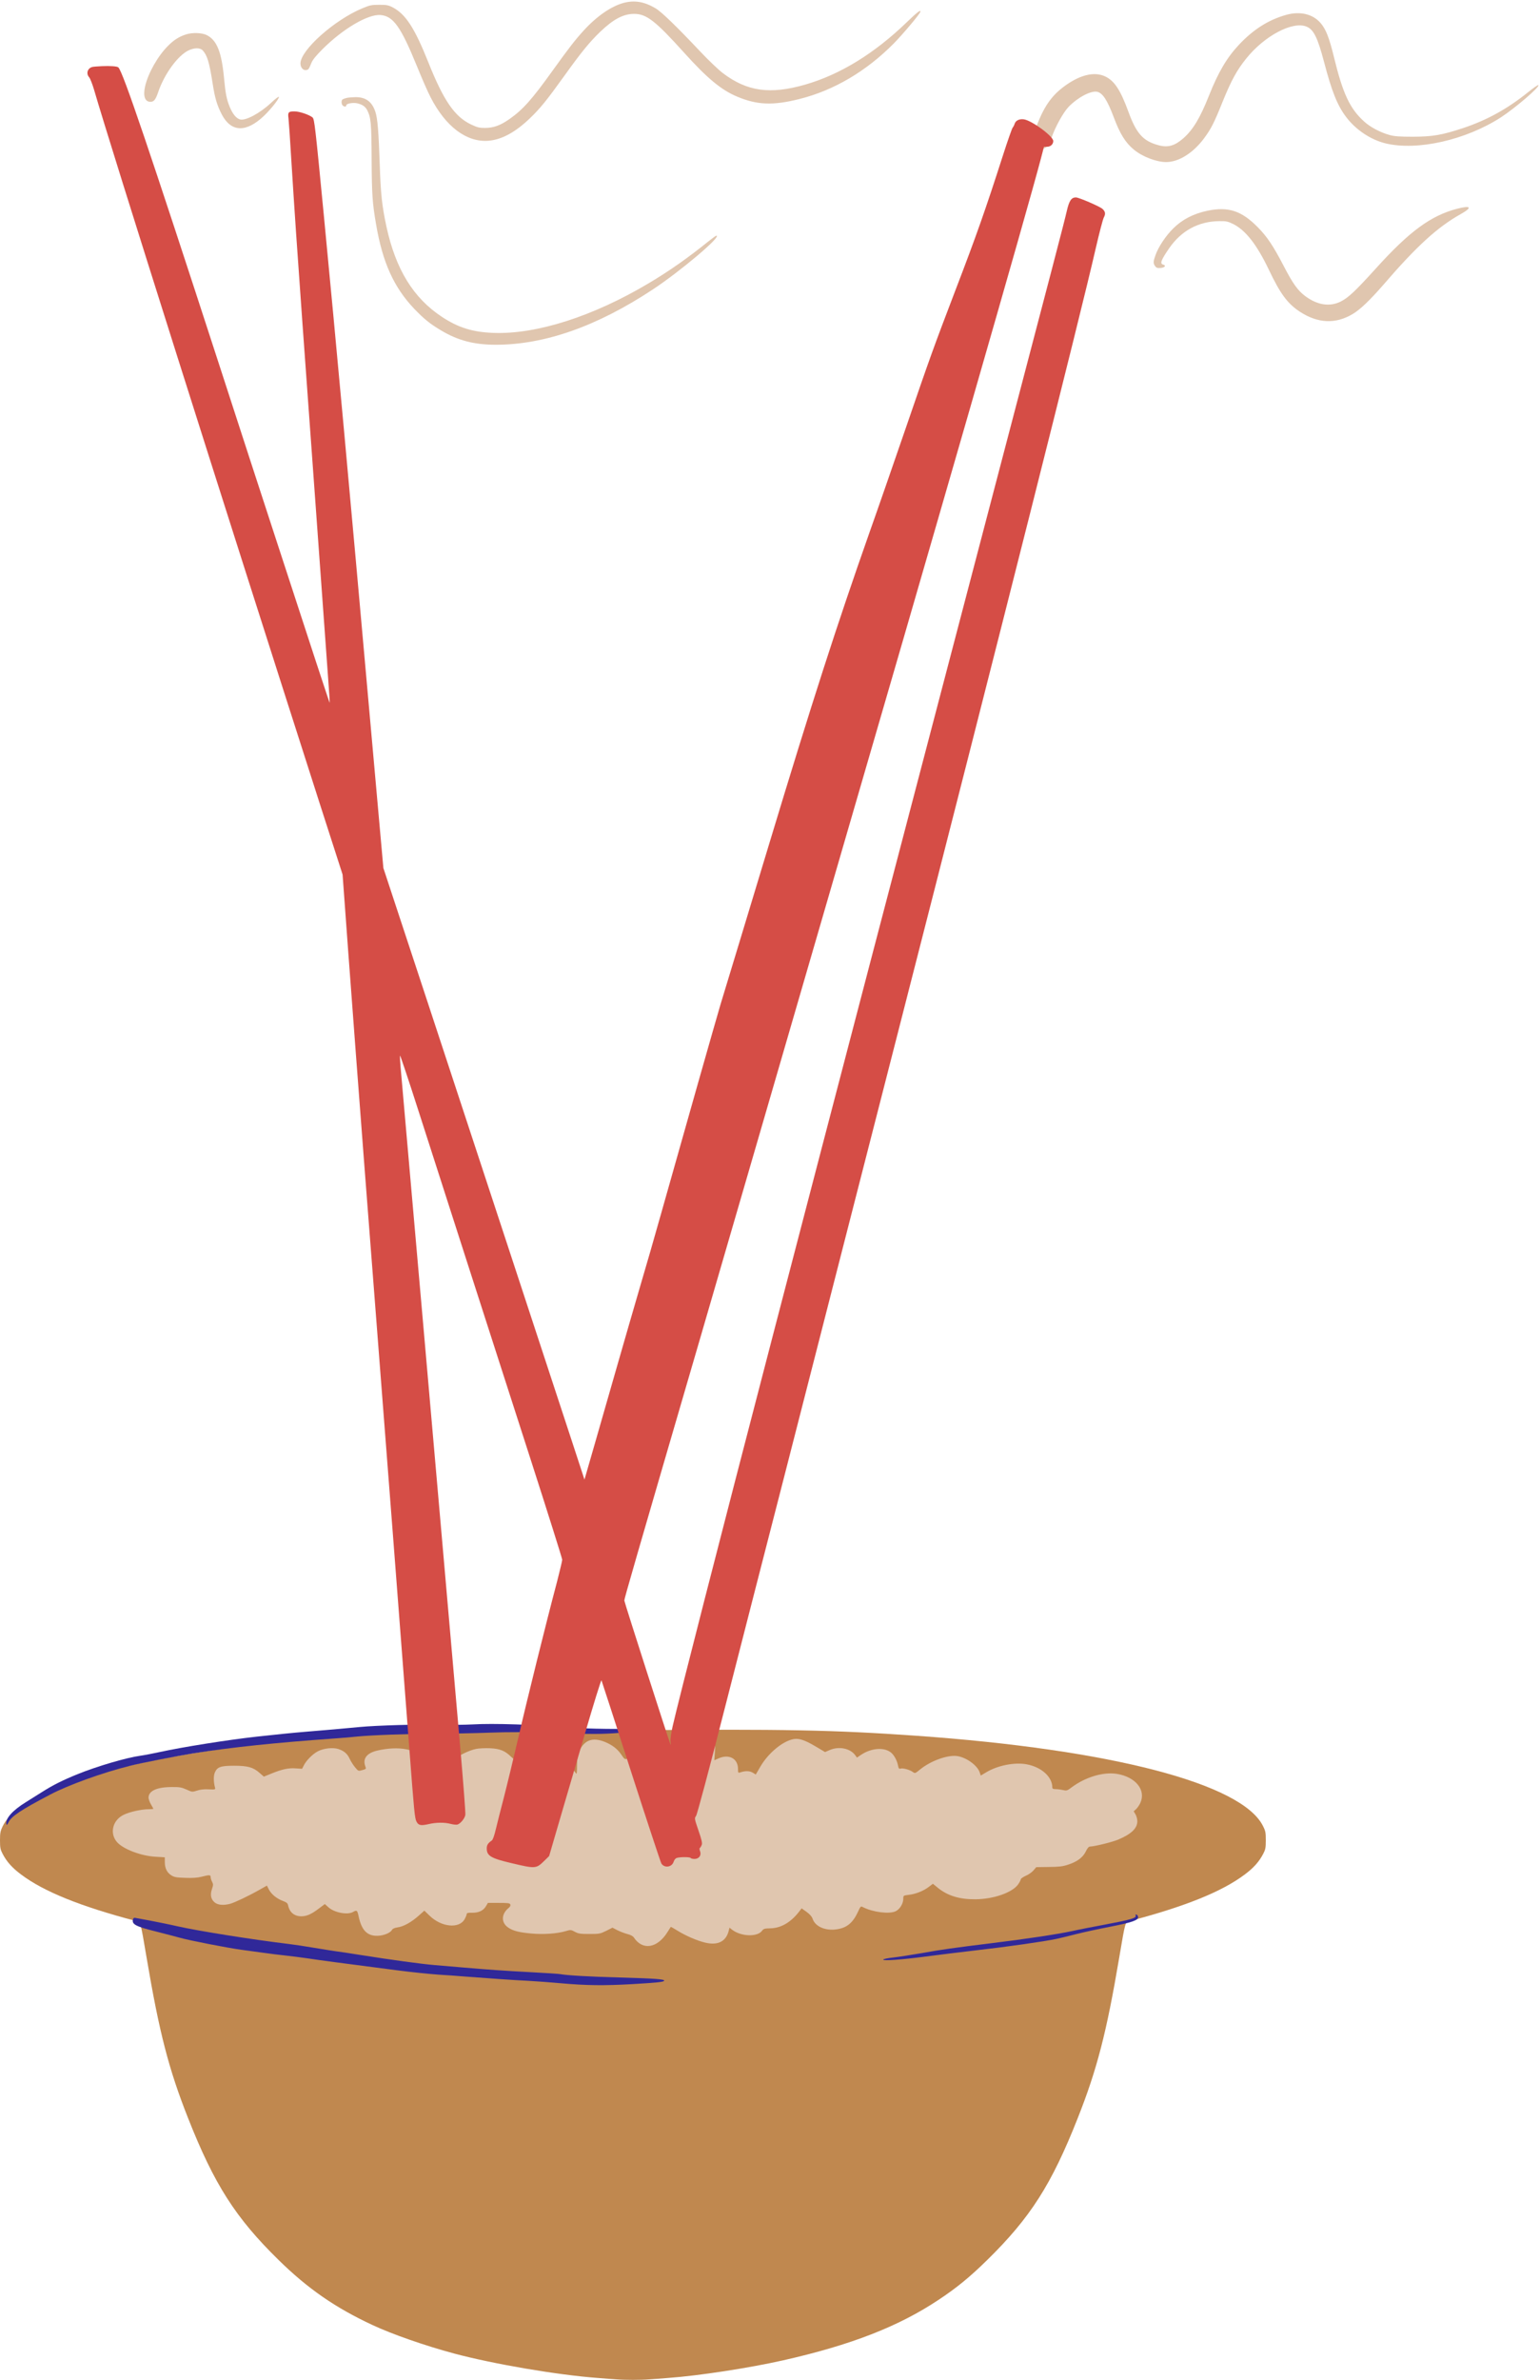 <?xml version="1.0" encoding="UTF-8"?>
<!DOCTYPE svg PUBLIC '-//W3C//DTD SVG 1.0//EN'
          'http://www.w3.org/TR/2001/REC-SVG-20010904/DTD/svg10.dtd'>
<svg height="2489.6" preserveAspectRatio="xMidYMid meet" version="1.0" viewBox="0.0 -1.6 1612.0 2489.6" width="1612.0" xmlns="http://www.w3.org/2000/svg" xmlns:xlink="http://www.w3.org/1999/xlink" zoomAndPan="magnify"
><g id="change1_1"
  ><path d="M5145,11924.8 c-2804-52-4844-456-5117-1012c-24-50-28-69-28-147s4-97,27-141c43-83,101-148,194-217c236-178,623-334,1201-486c52-14,46,7,113-386 c132-781,232-1167,434-1677c274-694,497-1042,947-1483c307-301,593-499,984-681c205-96,550-216,855-298c417-111,1081-224,1500-255 c74-6,164-13,200-15c83-7,257-7,340,0c36,2,126,9,200,15c321,23,846,104,1202,184c706,159,1206,353,1623,630 c191,126,332,241,514,420c450,441,673,789,947,1483c202,510,302,896,434,1677c67,393,61,372,113,386c578,152,965,308,1201,486 c93,69,151,134,194,217c23,44,27,63,27,141c0,79-3,97-29,148c-218,445-1589,802-3636,946c-851,60-1401,71-2960,57c-69-1-393,2-720,5 S5236,11926.8,5145,11924.8z" fill="#C0884F" transform="matrix(.1 0 0 -.1 0 3000)"
  /></g
  ><g id="change2_1"
  ><path d="M6528,29985.8 c-132-36-282-140-419-290c-92-101-155-183-322-415c-217-303-313-411-451-508c-98-69-167-94-257-95c-62,0-82,5-148,36 c-172,82-287,249-446,647c-145,363-238,506-374,578c-44,23-63,27-141,27c-81,0-99-4-178-37c-293-122-647-438-647-577 c0-40,27-73,57-69c27,3,30,7,59,78c12,30,50,76,114,140c213,213,477,369,608,358c134-11,213-123,382-537c50-123,113-268,142-323 c158-309,379-474,608-455c138,12,280,89,432,235c110,106,175,186,366,452c170,237,258,345,368,451c140,134,244,189,357,189 c129,0,222-72,524-407c241-267,388-389,553-458c210-89,378-95,655-25c359,90,698,290,985,580c92,93,269,303,278,330 c11,31-34-3-142-108c-339-327-696-546-1063-652c-367-105-607-72-861,120c-45,34-150,134-234,223c-252,267-410,420-472,456 C6744,29998.8,6642,30015.8,6528,29985.8z M13468,29861.8c-187-51-349-153-502-317c-125-134-214-285-311-529 c-93-234-167-357-268-446c-90-79-160-99-256-74c-165,43-236,122-320,353c-82,224-145,321-241,367c-117,56-274,16-442-112 c-110-83-183-182-248-333c-72-167-77-244-18-289c58-46,111-14,143,87c37,113,124,271,182,331c97,99,233,170,298,156 c57-13,105-86,172-263c66-177,123-269,213-343c88-73,235-129,337-129c132,0,283,95,397,249c74,100,105,161,194,383 c91,223,148,328,247,451c192,239,488,395,633,333c73-31,114-114,181-367c81-309,139-455,231-577c102-135,258-239,415-277 c332-79,837,35,1205,272c153,100,410,320,393,338c-4,4-53-30-110-76c-215-173-428-290-676-373c-225-74-318-90-527-91 c-144,0-193,4-245,18c-99,28-202,82-268,143c-147,133-221,290-313,669c-50,206-86,299-145,364 C13738,29869.8,13609,29899.8,13468,29861.8z M1950,29656.8c-74-23-129-58-191-120c-107-107-208-285-240-423c-23-102-3-163,56-163 c36,0,54,23,80,99c64,191,209,390,323,441c59,27,118,26,144-2c47-52,69-124,103-341c24-158,47-233,97-330c98-186,255-191,442-13 c74,71,163,184,155,198c-3,5-41-24-83-64c-117-109-268-189-324-172c-39,11-76,56-106,128c-34,81-46,144-61,306 c-26,274-76,397-183,449C2112,29673.8,2014,29676.8,1950,29656.8z M3629,28991.8c-17-4-36-11-42-15c-16-9-15-49,0-64 c16-16,38-15,38,2c0,18,68,30,112,21c55-12,87-34,107-73c39-78,44-133,46-512c2-366,8-458,46-678c68-401,186-662,400-887 c102-106,162-155,279-225c177-106,343-150,570-151c512-1,1062,191,1648,578c291,192,730,563,665,563c-4,0-39-25-78-56 c-225-181-407-309-630-442c-581-346-1173-536-1625-519c-218,8-368,55-538,167c-300,197-485,498-582,945c-47,219-60,344-70,650 c-12,350-23,483-46,551c-35,106-101,154-209,153C3687,28998.8,3646,28995.8,3629,28991.8z M15250,27831.8c-274-72-498-237-848-624 c-215-237-288-306-368-346c-114-57-243-38-369,55c-79,58-131,130-230,321c-107,206-173,304-268,400c-171,174-309,219-527,174 c-145-30-264-91-358-184c-80-79-157-195-187-281c-24-67-25-85-4-114c13-19,24-22,57-20c44,3,62,26,28,35c-37,10-24,46,62,171 c127,184,307,282,525,284c73,1,89-3,145-30c130-65,247-214,373-477c120-253,196-355,323-439c190-125,378-133,558-24 c80,49,178,143,320,306c348,404,566,602,807,737C15416,27846.8,15399,27870.8,15250,27831.8z M7230,11856.8c-72-33-168-126-203-195 l-29-57l-48,42c-94,83-153,84-193,2c-21-42-26-46-43-37c-22,12-124,15-155,5c-17-5-27,2-49,36c-40,60-82,96-149,129 c-144,69-241,42-297-83c-19-44-23-71-24-151c0-68-3-93-10-83c-5,7-24,34-42,59c-62,89-184,118-281,68l-44-22l-32,24 c-61,47-148,53-218,16c-17-9-27-5-62,29c-66,64-117,85-222,90c-49,2-115-1-145-7c-67-14-162-58-207-95c-29-25-35-27-64-17 c-49,17-132,13-189-9l-52-21l-29,36c-88,106-270,139-492,89c-113-26-158-86-126-168c9-24,7-26-33-37c-41-11-42-11-74,28 c-18,21-44,61-57,89c-25,55-59,84-120,104c-56,18-151,8-212-23c-55-28-125-98-150-151l-17-33l-61,4c-76,7-147-8-255-52l-84-34 l-45,39c-66,59-125,75-267,75c-141,0-177-13-202-73c-14-35-13-99,3-157c5-19,1-20-66-17c-48,3-89-2-122-13c-51-16-52-16-111,11 c-52,23-73,27-153,26c-157,0-244-40-244-111c0-14,11-46,25-70c14-23,25-45,25-47s-23-4-50-4c-72,0-196-27-258-57 c-118-55-153-195-72-287c65-74,252-145,403-153l97-6v-49c0-65,23-112,69-140c30-19,53-23,146-26c78-3,128,1,171,12c81,21,94,20,94-4 c0-12,7-34,15-49c13-26,13-34-1-75c-21-61-12-107,27-140c34-29,93-34,164-15c49,14,191,81,302,144l82,46l20-40c26-50,82-96,146-120 c40-15,51-24,56-47c15-73,65-114,139-114c55,0,107,23,185,83l60,45l37-33c62-57,200-83,258-50c40,23,45,18,58-42 c31-148,89-209,197-207c65,1,137,30,154,63c7,12,26,20,57,25c62,8,145,54,220,121l61,54l55-53c123-120,309-138,366-37 c12,21,22,46,22,54c0,12,13,15,58,14c70,0,116,22,144,69l20,34h114c97,0,116-2,121-17c4-10-2-23-18-36c-78-63-80-154-4-205 c49-34,114-51,241-62c124-12,272-2,361,25c51,15,54,15,95-7c37-20,58-23,153-23c104,0,113,2,176,33l65,33l50-26c28-14,74-32,104-40 c36-9,60-22,70-37c91-138,246-113,352,57c18,28,33,52,34,54c2,2,33-16,70-39c83-52,209-107,293-126c133-31,218,14,245,129l7,28 l25-20c94-74,269-80,317-11c13,19,26,23,84,24c111,2,212,60,299,170l30,39l52-37c33-24,55-49,62-70c32-99,173-143,311-99 c69,23,119,73,161,162c32,69,32,69,57,56c105-53,275-74,342-42c43,21,79,80,79,129c0,35,0,35,55,42c74,8,156,41,210,82l45,34l53-43 c101-82,227-121,392-119c188,1,384,69,446,154c16,23,29,47,29,55c0,7,24,24,53,37c29,12,65,38,81,57l28,33l132,2c104,1,144,5,198,23 c97,31,157,75,188,138c16,34,31,52,43,52c51,2,230,46,294,72c139,58,203,119,203,193c0,23-9,55-19,72l-19,32l25,23 c14,13,34,42,44,64c63,136-50,274-247,305c-141,22-327-34-470-140c-47-36-54-38-90-30c-21,5-56,10-76,10c-29,0-38,4-38,18 c0,111-115,214-270,242c-126,23-303-12-422-84l-57-34l-11,33c-25,76-147,162-244,172c-100,10-271-53-377-139c-55-45-56-45-80-28 c-31,23-104,43-128,35c-15-5-20,1-26,32c-9,48-37,102-67,130c-70,65-211,56-323-20l-40-27l-18,25c-53,72-170,96-267,54l-49-21 l-96,57c-112,67-174,88-230,79c-114-19-266-144-350-287l-49-84l-33,20c-33,19-76,20-130,2c-22-7-23-4-23,36c0,110-95,160-206,110 l-42-19l6,85c4,71,2,92-14,120C7431,11879.8,7324,11901.8,7230,11856.8z" fill="#E0C6AF" transform="matrix(.1 0 0 -.1 0 3000)"
  /></g
  ><g id="change3_1"
  ><path d="M4945,11977.8c-74-4-226-6-336-3 c-213,6-667-7-844-24c-122-12-404-37-570-50c-113-9-321-30-510-51c-298-33-777-109-1009-160c-73-16-167-34-210-40 c-140-19-445-108-651-191c-160-65-262-116-375-188c-49-31-126-79-169-106c-142-88-216-172-204-231c3-13,9-6,23,22 c31,62,130,128,435,288c190,100,546,229,835,301c109,28,513,107,665,131c417,65,848,110,1475,155c77,5,183,14,235,20 c147,15,557,30,840,30c140,0,388,5,550,11c224,8,386,7,675-3c409-14,499-14,700,2c185,14,235,21,235,31c0,5-121,9-272,9 c-150,0-331,4-403,10C5570,11977.8,5165,11990.8,4945,11977.8z M11888,9977.8c9-25-52-43-313-92c-129-24-289-55-354-70 c-148-32-500-85-831-125c-398-49-537-68-740-105c-105-18-239-39-298-46c-59-6-107-16-107-22c0-15,194-1,445,32c121,16,362,46,535,66 c317,36,704,91,835,119c39,8,132,31,206,50c75,19,232,53,350,76c232,45,302,69,297,103c-2,11-9,23-17,25 C11886,9991.8,11884,9988.8,11888,9977.8z M1392,9938.8c-14-52,27-74,244-128c90-23,202-52,249-65c93-27,505-107,640-125 c47-6,146-20,220-30c74-11,182-24,240-30s164-20,235-30c123-19,328-46,945-126c146-19,335-38,420-44c85-5,211-14,280-20 c218-17,531-39,665-45c72-4,228-15,348-26c257-23,445-25,732-9c273,16,338,23,342,36c5,16-85,23-470,34c-305,8-550,22-617,35 c-14,3-151,12-305,20c-300,16-450,27-720,50c-93,8-226,19-295,25c-140,12-447,54-770,105c-118,19-237,37-265,40c-27,4-126,19-220,35 c-93,16-213,34-265,40c-381,46-948,136-1165,185c-82,19-213,45-290,60c-77,14-147,27-157,29S1395,9950.8,1392,9938.8z" fill="#302899" transform="matrix(.1 0 0 -.1 0 3000)"
  /></g
  ><g id="change4_1"
  ><path d="M1065,29323.8c-41-2-85-5-97-8 c-52-12-70-70-34-109c10-12,33-70,51-131c177-610,1347-4305,2371-7494l230-714l59-806c106-1428,197-2614,466-6076 c74-957,152-1976,174-2265c50-657,56-724,75-760c20-39,46-44,125-26c80,19,169,20,235,2c28-7,60-10,70-6c34,13,75,65,81,101 c3,19-22,345-55,724c-178,2037-601,6858-617,7032c-9,94-14,179-12,187c1,9,90-256,196-587c290-902,802-2494,1173-3643 c181-562,329-1032,329-1044s-25-115-54-229c-114-429-318-1251-405-1631c-51-217-118-496-150-620s-71-274-85-335 c-17-72-32-114-43-122c-40-27-53-48-53-83c0-77,43-103,255-153c256-61,262-60,347,23l51,50l103,353c57,193,179,610,271,925 s170,567,174,560c3-7,143-436,309-953c167-517,310-950,318-963c32-50,110-39,128,18c8,23,20,37,35,41c38,11,137,10,144-1 c3-6,22-10,40-10c47,0,74,38,58,81c-7,18-8,31-1,35c5,3,13,17,18,30c8,19,0,53-34,152c-43,126-43,127-25,152c11,15,131,462,308,1155 c159,622,438,1708,620,2415c301,1175,721,2811,1166,4550c1106,4315,1931,7582,2089,8275c37,160,75,306,85,325c21,38,16,64-15,91 c-30,26-246,119-277,119c-48,0-71-35-96-145c-33-142-118-464-836-3200c-865-3295-1542-5880-2239-8555c-563-2162-991-3831-1051-4096 c-16-74-25-134-21-159c3-22,3-35,0-30c-18,42-484,1492-484,1508c0,21,109,397,795,2747c200,685,483,1659,630,2165s428,1474,625,2150 c1266,4347,2159,7446,2311,8023l32,122h32c37,0,65,26,65,60c0,50-226,216-309,227c-47,6-86-13-96-49c-4-13-13-30-20-38 s-52-136-100-285c-183-570-279-843-501-1421c-230-602-264-697-510-1414c-124-360-297-860-386-1110c-346-982-602-1776-1048-3250 c-89-294-231-762-315-1040c-85-278-174-572-199-655c-43-144-377-1319-621-2185c-64-228-164-575-222-770c-57-195-162-557-233-805 c-71-247-178-620-238-829l-109-378l-127,388c-251,765-1053,3204-1511,4594l-467,1415l-144,1609c-210,2355-352,3898-479,5216 c-90,933-99,1009-118,1026c-32,28-137,64-190,64c-63,0-71-9-62-74c3-23,17-223,30-446c31-496,63-965,115-1685 c177-2440,252-3488,269-3715c11-145,19-266,17-267c-1-1-66,194-145,435c-78,240-261,799-406,1242s-417,1278-604,1855 c-740,2276-1009,3068-1057,3115C1227,29322.8,1153,29327.8,1065,29323.8z" fill="#D54D46" transform="matrix(.1 0 0 -.1 0 3000)"
  /></g
></svg
>
